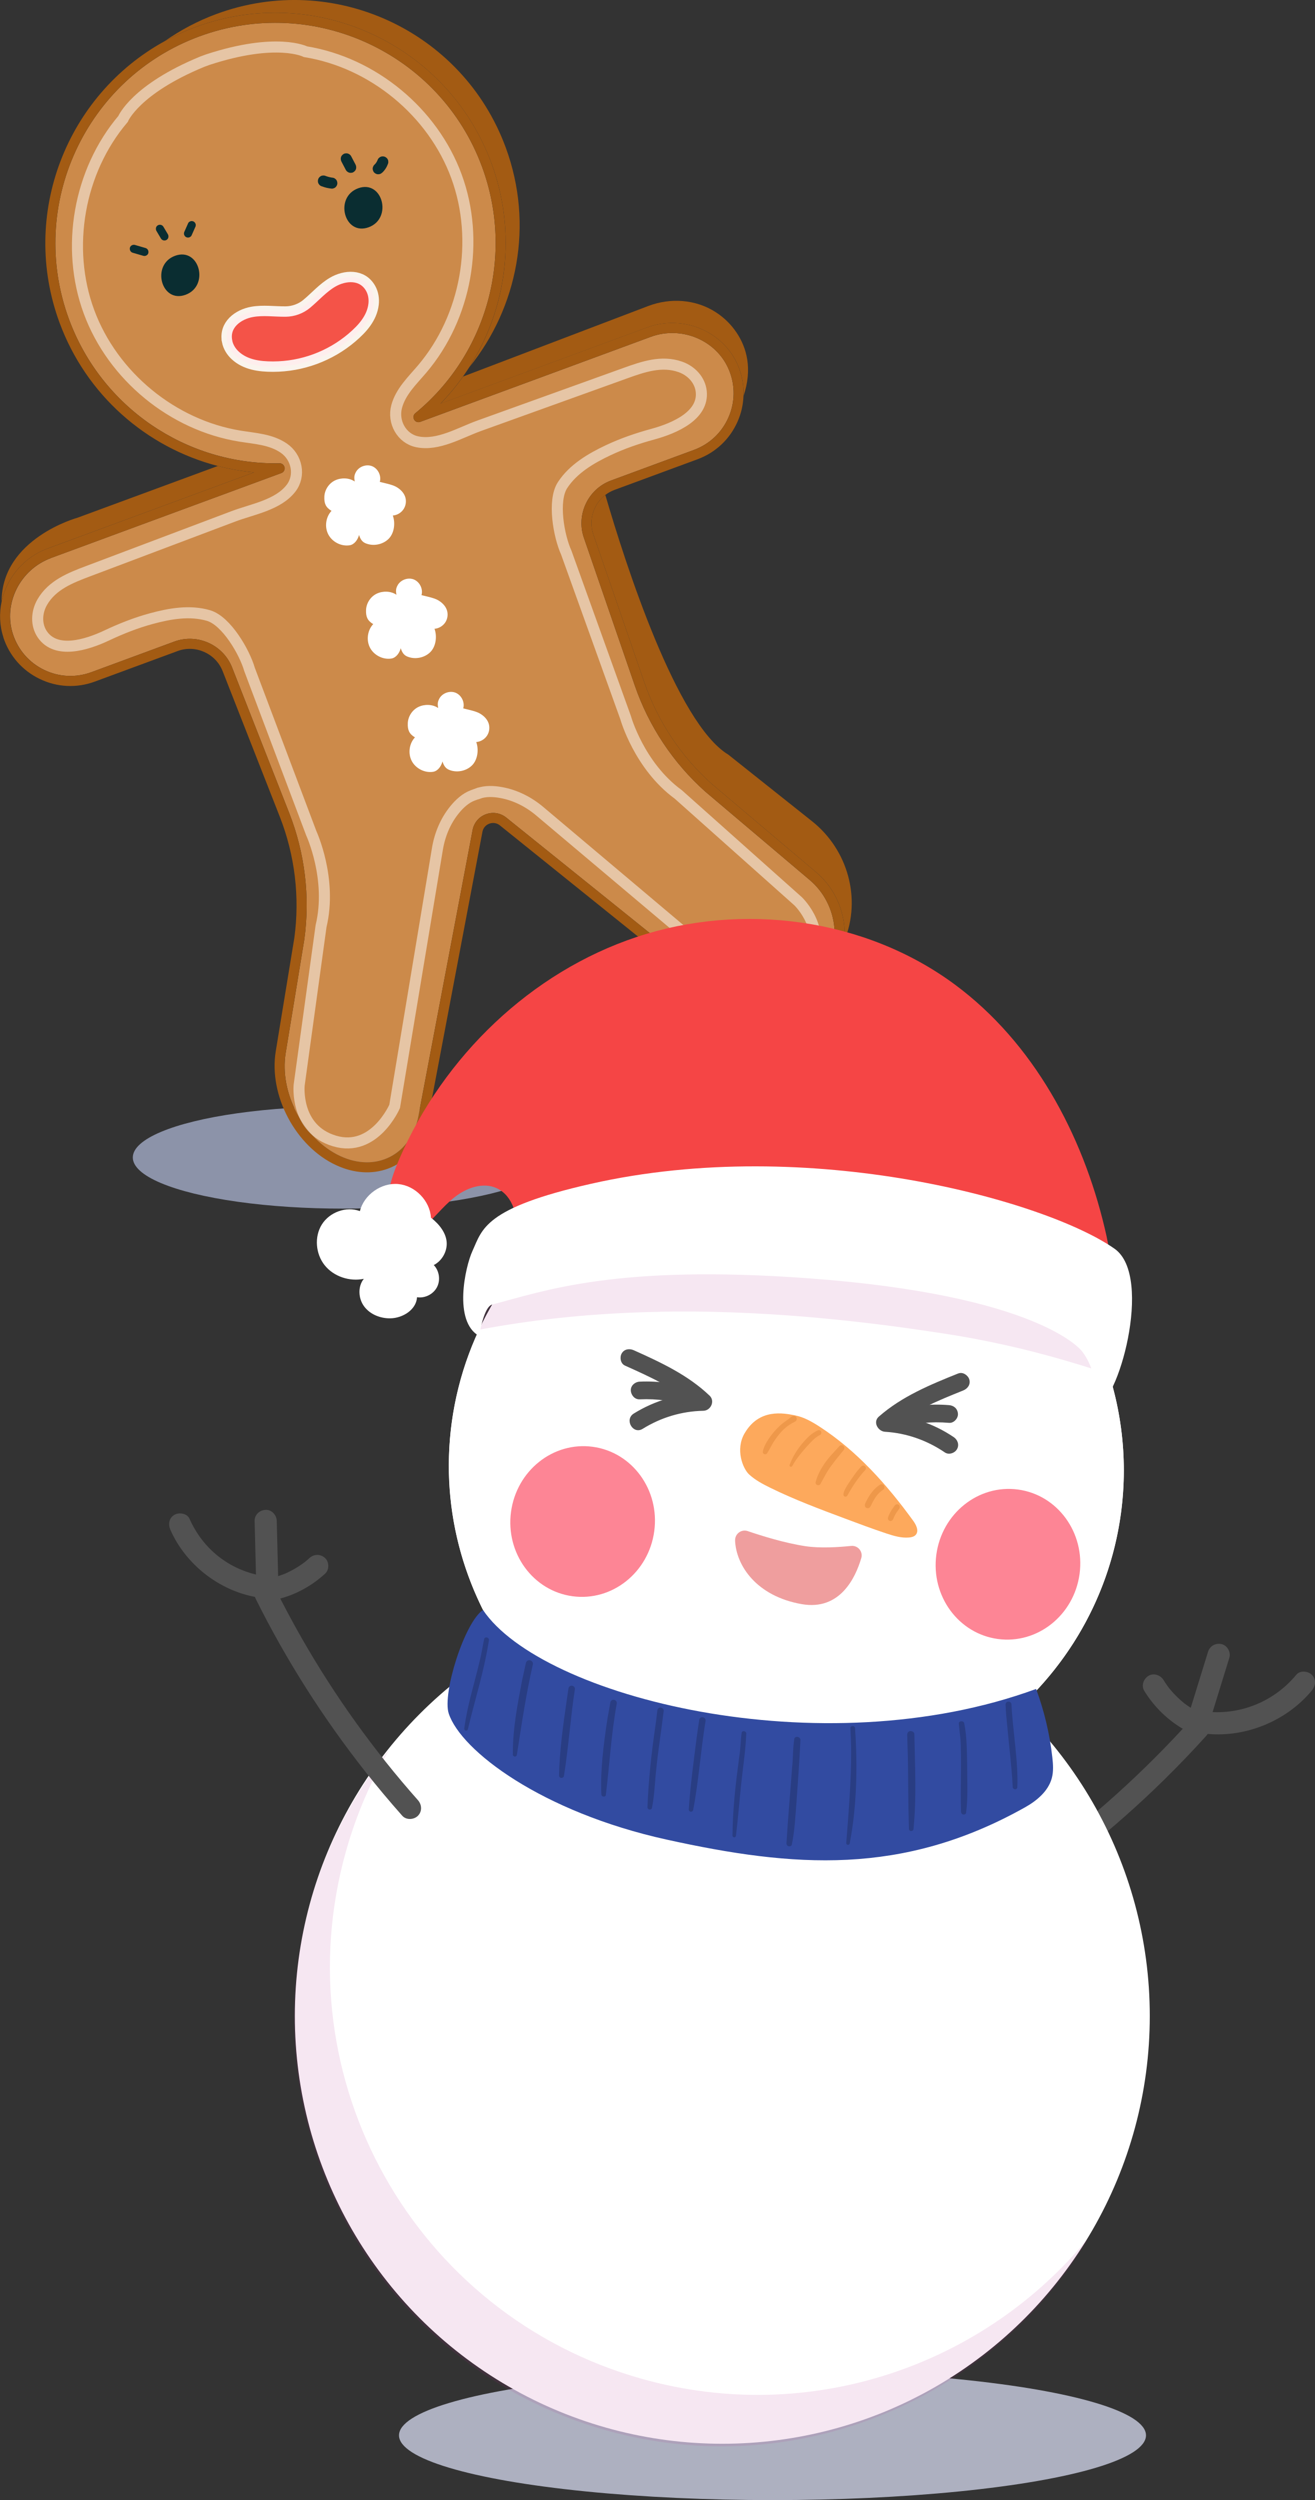 <?xml version="1.0" encoding="UTF-8"?><svg xmlns="http://www.w3.org/2000/svg" viewBox="0 0 356.66 677.68"><rect x="0" y="0" width="356.66" height="677.68" fill="#333333" stroke="none"/><defs><style>.cls-1{opacity:.5;stroke-width:3px;}.cls-1,.cls-2{fill:none;stroke:#fff;stroke-miterlimit:10;}.cls-3{fill:#cbcfe3;}.cls-3,.cls-4{opacity:.8;}.cls-3,.cls-4,.cls-5,.cls-6,.cls-7,.cls-8,.cls-9,.cls-10,.cls-11,.cls-12,.cls-13,.cls-14,.cls-15,.cls-16,.cls-17,.cls-18{stroke-width:0px;}.cls-4{fill:#a3abc6;}.cls-19,.cls-5{mix-blend-mode:multiply;}.cls-5{fill:#b22c90;opacity:.11;}.cls-2{opacity:.9;stroke-width:2.82px;}.cls-20{isolation:isolate;}.cls-6{fill:#525252;}.cls-7{fill:#293d83;}.cls-8{fill:#a35b13;}.cls-9{fill:#0a2d31;}.cls-10{fill:#cc8a4a;}.cls-11{fill:#324ba1;}.cls-12{fill:#f45348;}.cls-13{fill:#fff;}.cls-14{fill:#ee984a;}.cls-15{fill:#fd8595;}.cls-16{fill:#ef9e9e;}.cls-17{fill:#fda95c;}.cls-18{fill:#f54545;}</style></defs><g class="cls-20"><g id="_圖層_2"><g id="_人物"><g class="cls-19"><path class="cls-6" d="m270.49,518.48c16.28-10.45,31.52-22.56,45.32-36.12,3.91-3.84,7.7-7.79,11.37-11.86,1.09-1.2,1.19-3.06,0-4.24-1.1-1.1-3.15-1.21-4.24,0-12.69,14.02-26.79,26.78-42.1,37.9-4.37,3.18-8.84,6.22-13.39,9.14-1.36.87-1.92,2.66-1.08,4.1.79,1.36,2.74,1.95,4.1,1.08h0Z"/></g><g class="cls-19"><path class="cls-6" d="m327.55,470c10.56.95,21.51-3.61,28.26-11.78,1.03-1.25,1.22-3.02,0-4.24-1.06-1.06-3.21-1.26-4.24,0-5.9,7.14-14.89,10.85-24.02,10.02-1.62-.15-3,1.48-3,3,0,1.74,1.38,2.85,3,3h0Z"/></g><g class="cls-19"><path class="cls-6" d="m327.25,469.37c2.06-6.67,4.12-13.35,6.18-20.02.46-1.5-.55-3.34-2.1-3.69-1.63-.37-3.2.49-3.69,2.1-2.06,6.67-4.12,13.35-6.18,20.02-.46,1.5.55,3.34,2.1,3.69,1.63.37,3.2-.49,3.69-2.1h0Z"/></g><g class="cls-19"><path class="cls-6" d="m324.29,463.72c-.97-.55-1.92-1.16-2.82-1.82-.11-.08-.21-.16-.32-.24-.29-.22.56.44.17.13-.23-.18-.46-.37-.68-.56-.43-.36-.84-.74-1.25-1.13-.79-.76-1.53-1.56-2.22-2.41-.08-.1-.17-.21-.25-.31-.38-.47.44.59.08.1-.16-.21-.32-.43-.47-.65-.34-.48-.66-.97-.97-1.47-.83-1.33-2.72-1.97-4.1-1.08s-1.96,2.68-1.08,4.1c2.68,4.34,6.44,7.99,10.88,10.5,1.37.77,3.34.37,4.1-1.08s.38-3.28-1.08-4.1h0Z"/></g><ellipse class="cls-4" cx="92.92" cy="313.75" rx="56.9" ry="13.86"/><path class="cls-8" d="m221.38,236.45l-28.34-23.97c-8.31-7.42-14.64-16.93-18.28-27.5l-13.83-40.11c-1.36-3.96.07-8.27,3.25-10.71,5.5,18.85,19.35,61.93,33.35,70.39l22.73,18.07c9.77,7.77,13.37,21.03,8.77,32.34.53-6.83-2.09-13.81-7.65-18.52Z"/><path class="cls-8" d="m12.87,148.7c-6.54,2.41-11.09,8.04-12.44,14.39,0-17.15,20.61-22.76,20.61-22.76l38.04-14.02c3.2.83,6.49,1.42,9.84,1.73l-56.04,20.65Z"/><path class="cls-8" d="m175.54,88.76l-56.05,20.65c2.24-2.3,4.27-4.76,6.1-7.34l50.22-19.12c6.04-2.3,12.9-1.83,18.33,1.68,2.2,1.42,4.12,3.27,5.63,5.52,2.78,4.15,4.36,9.83,1.89,17.22.12-2.72-.34-5.47-1.41-8.08-3.85-9.41-14.94-14.14-24.71-10.54Z"/><path class="cls-8" d="m133.31,44.3C121.41,11.99,85.44-4.6,53.14,7.3c-2.95,1.09-5.76,2.38-8.44,3.84,4.25-2.98,8.94-5.48,14.04-7.36,31.65-11.66,66.76,4.54,78.42,36.19,7.72,20.94,3.22,43.4-9.86,59.57,10.34-16.16,12.89-36.59,6.01-55.25Z"/><path class="cls-10" d="m13.81,151.26l62.51-23.04c.62-.23.99-.88.87-1.53-.01-.08-.05-.14-.08-.21-.2-.54-.7-.91-1.28-.9-25.39.47-48.34-15.23-57.12-39.05C7.32,55.64,23.19,21.24,54.08,9.86c30.89-11.38,65.28,4.49,76.67,35.38,8.78,23.82,1.5,50.66-18.12,66.78-.45.37-.59.98-.39,1.52.03.07.04.15.08.21.33.58,1.03.83,1.65.6l62.51-23.04c8.41-3.1,17.94.94,21.25,9.01,1.71,4.17,1.65,8.73-.16,12.84-1.81,4.11-5.13,7.23-9.34,8.79l-22.51,8.3c-6.22,2.29-9.52,9.25-7.36,15.51l13.83,40.12c3.79,11,10.39,20.92,19.07,28.67l28.36,23.99c7.93,6.71,9.05,18.72,2.5,26.78-6.64,8.17-18.73,9.45-26.93,2.85l-57.89-46.56c-1.57-1.26-3.63-1.6-5.51-.9-1.88.69-3.23,2.29-3.61,4.26l-14.69,77.51c-.96,5.09-3.69,9.02-7.68,11.08-3.98,2.05-8.78,1.99-13.48-.18-9.96-4.6-16.62-17.14-14.84-27.97l5.05-30.76c1.59-11.57.17-23.39-4.08-34.22l-15.51-39.5c-2.42-6.17-9.45-9.32-15.66-7.03l-22.51,8.3c-4.22,1.55-8.77,1.33-12.81-.62-4.04-1.95-7.04-5.39-8.45-9.66-2.72-8.28,1.9-17.55,10.32-20.65Z"/><path class="cls-8" d="m.9,172.76c1.64,4.99,5.14,8.99,9.86,11.27,4.72,2.28,10.02,2.54,14.94.73l22.51-8.3c4.83-1.78,10.3.67,12.18,5.47l15.51,39.49c4.08,10.4,5.44,21.75,3.93,32.82l-5.04,30.72c-1.96,11.95,5.39,25.81,16.39,30.88,4.8,2.22,9.72,2.53,14.06.93.62-.23,1.22-.49,1.81-.8,4.75-2.45,7.99-7.06,9.11-12.99l14.69-77.51c.19-1.02.89-1.85,1.87-2.21.98-.36,2.05-.19,2.86.47l57.89,46.56c9.37,7.54,23.17,6.08,30.76-3.25,2.89-3.55,4.47-7.78,4.8-12.07.53-6.83-2.09-13.81-7.65-18.52l-28.34-23.97c-8.31-7.42-14.64-16.93-18.28-27.5l-13.83-40.11c-1.36-3.96.07-8.27,3.25-10.71.73-.56,1.56-1.02,2.47-1.36l22.51-8.3c4.92-1.81,8.79-5.45,10.9-10.25.98-2.22,1.49-4.54,1.59-6.89.12-2.72-.34-5.47-1.41-8.08-3.85-9.41-14.94-14.14-24.71-10.54l-56.05,20.65c2.24-2.3,4.27-4.76,6.1-7.34.59-.83,1.16-1.67,1.71-2.53,10.34-16.16,12.89-36.59,6.01-55.25C121.41,11.99,85.44-4.6,53.14,7.3c-2.95,1.09-5.76,2.38-8.44,3.84C18.05,25.74,5.33,58.12,16.15,87.47c7.19,19.51,23.46,33.79,42.93,38.84,3.2.83,6.49,1.42,9.84,1.73l-56.04,20.65c-6.54,2.41-11.09,8.04-12.44,14.39-.67,3.14-.57,6.46.48,9.66Zm23.85,9.44c-4.22,1.55-8.77,1.33-12.81-.62-4.04-1.95-7.04-5.39-8.45-9.66-2.72-8.28,1.9-17.55,10.32-20.65l62.51-23.04c.62-.23.99-.88.87-1.53-.01-.08-.05-.14-.08-.21-.2-.54-.7-.91-1.28-.9-25.39.47-48.34-15.23-57.12-39.05C7.32,55.64,23.19,21.24,54.08,9.86c30.89-11.38,65.28,4.49,76.67,35.38,8.78,23.82,1.5,50.66-18.12,66.78-.45.37-.59.98-.39,1.52.03.07.04.15.08.21.33.58,1.03.83,1.65.6l62.51-23.04c8.41-3.1,17.94.94,21.25,9.01,1.71,4.17,1.65,8.73-.16,12.84-1.81,4.11-5.13,7.23-9.34,8.79l-22.51,8.3c-6.22,2.29-9.52,9.25-7.36,15.51l13.83,40.12c3.79,11,10.39,20.92,19.07,28.67l28.36,23.99c7.93,6.71,9.05,18.72,2.5,26.78-6.64,8.17-18.73,9.45-26.93,2.85l-57.89-46.56c-1.57-1.26-3.63-1.6-5.51-.9-1.88.69-3.23,2.29-3.61,4.26l-14.69,77.51c-.96,5.09-3.69,9.02-7.68,11.08-3.98,2.05-8.78,1.99-13.48-.18-9.96-4.6-16.62-17.14-14.84-27.97l5.05-30.76c1.59-11.57.17-23.39-4.08-34.22l-15.51-39.5c-2.42-6.17-9.45-9.32-15.66-7.03l-22.51,8.3Z"/><path class="cls-9" d="m97.13,51.04c6.61-2.43,9.44,8.14,2.87,10.56-6.61,2.43-9.44-8.14-2.87-10.56Z"/><path class="cls-9" d="m47.47,69.34c6.61-2.43,9.44,8.14,2.87,10.56-6.61,2.43-9.44-8.14-2.87-10.56Z"/><path class="cls-9" d="m36,68.51l2.89.84c.55.16,1.22-.19,1.35-.77s-.18-1.18-.77-1.35l-2.89-.84c-.55-.16-1.22.19-1.35.77s.18,1.18.77,1.35h0Z"/><path class="cls-9" d="m42.42,62.58l1.23,2.07c.14.24.39.43.66.5s.61.04.85-.11.44-.38.5-.66.04-.59-.11-.85l-1.23-2.07c-.14-.24-.39-.43-.66-.5s-.61-.04-.85.11-.44.38-.5.66-.04.59.11.85h0Z"/><path class="cls-9" d="m51.94,63.86l1.01-2.28c.08-.13.12-.26.13-.41.03-.15.03-.29-.02-.44-.07-.25-.27-.53-.5-.66-.25-.13-.56-.2-.85-.11-.25.08-.54.25-.66.5l-1.01,2.28c-.08.13-.12.26-.13.41-.03.15-.03.29.02.44.07.25.27.53.5.66.25.13.56.2.85.11.25-.08.54-.25.66-.5h0Z"/><path class="cls-9" d="m87.32,50.51c.86.35,1.76.53,2.68.63.21,0,.4-.04.58-.13.19-.06.35-.16.48-.31.26-.26.46-.69.44-1.06s-.14-.79-.44-1.06l-.3-.23c-.23-.14-.49-.2-.76-.2-.07,0-.14-.02-.21-.03l.4.05c-.71-.1-1.4-.28-2.07-.55-.2-.06-.4-.07-.6-.03-.2,0-.39.07-.56.18-.31.18-.61.54-.69.9-.09.38-.07.81.15,1.16l.23.3c.19.19.41.31.66.39h0Z"/><path class="cls-9" d="m92.62,43.82c.4.76.8,1.53,1.2,2.29.17.32.55.59.9.69.2.06.4.07.6.03.2,0,.39-.07.56-.18.32-.21.6-.51.69-.9.09-.4.04-.79-.15-1.16l-1.2-2.29c-.17-.32-.55-.59-.9-.69-.2-.06-.4-.07-.6-.03-.2,0-.39.07-.56.18-.32.21-.6.51-.69.9-.09.4-.04.79.15,1.16h0Z"/><path class="cls-9" d="m103.66,46.81c.37-.34.69-.74.96-1.16s.48-.89.65-1.36c.06-.2.07-.4.03-.6,0-.2-.07-.39-.18-.56-.09-.17-.22-.32-.39-.42-.14-.13-.31-.22-.51-.27-.38-.09-.81-.07-1.16.15l-.3.23c-.19.19-.31.41-.39.66-.03.08-.06.15-.09.23l.15-.36c-.16.38-.37.74-.62,1.06l.23-.3c-.16.2-.33.39-.52.57-.15.14-.25.3-.31.48-.09.18-.14.37-.13.58,0,.21.04.4.13.58.06.19.16.35.31.48.29.26.66.46,1.06.44l.4-.05c.25-.07.47-.2.66-.39h0Z"/><path class="cls-12" d="m61.6,92.52c-.89-4.5,2.99-7.31,6.79-7.98,2.97-.53,6.02-.07,9.04-.09.01,0,.02,0,.03,0,2.1-.02,4.15-.77,5.77-2.12,0,0,.02-.01.02-.02,2.31-1.94,4.33-4.27,6.93-5.8,3.33-1.96,8.1-2.34,10.35,1.67.73,1.3.97,2.84.79,4.33-.45,3.74-3.04,6.58-5.79,8.93-.03.03-.06.05-.09.08-5.93,5.04-13.53,7.84-21.32,7.86-.04,0-.08,0-.12,0-3.63,0-7.43-.48-10.2-3.04-1.1-1.01-1.92-2.34-2.21-3.81Z"/><path class="cls-2" d="m61.6,92.52c-.89-4.5,2.99-7.31,6.79-7.98,2.97-.53,6.02-.07,9.04-.09.01,0,.02,0,.03,0,2.1-.02,4.15-.77,5.77-2.12,0,0,.02-.01.02-.02,2.31-1.94,4.33-4.27,6.93-5.8,3.33-1.96,8.1-2.34,10.35,1.67.73,1.3.97,2.84.79,4.33-.45,3.74-3.04,6.58-5.79,8.93-.03.03-.06.05-.09.08-5.93,5.04-13.53,7.84-21.32,7.86-.04,0-.08,0-.12,0-3.63,0-7.43-.48-10.2-3.04-1.1-1.01-1.92-2.34-2.21-3.81Z"/><path class="cls-1" d="m129.71,215.08c1.91-.71,4.17-.63,6.3-.23,3.84.71,7.4,2.53,10.39,5.05l54.11,45.58s12.33,6.06,18.49-3.43c6.16-9.5-2.54-17.76-2.54-17.76l-32.48-28.94c-10.65-7.76-14.3-20.83-14.3-20.83l-16.09-44.72c-2.01-4.4-3.79-14.1-.99-18.34,2.88-4.38,7.62-7.18,12.34-9.41,3.9-1.84,7.99-3.24,12.15-4.37,5.99-1.63,13.75-5.07,13.11-11.51-.31-3.15-2.69-5.67-5.68-6.72-5.06-1.78-10.1-.03-14.89,1.69-13.21,4.75-26.42,9.51-39.63,14.26-5.26,1.89-11.21,5.53-16.85,4.35-4.25-.89-6.69-5.38-5.56-9.57,1.09-4.04,4.21-6.98,6.87-10.11,12.03-14.12,15.74-34.85,9.35-52.26-6.39-17.41-22.64-30.82-40.95-33.79,0,0-7.72-3.99-26.48,2.14l-1.47.54c-18.25,7.5-21.54,15.55-21.54,15.55-12,14.14-15.66,34.88-9.23,52.28,6.43,17.4,22.71,30.77,41.02,33.7,4.06.65,8.34.87,11.79,3.23,3.59,2.45,4.64,7.45,1.98,10.89-3.53,4.56-10.41,5.65-15.64,7.62-13.13,4.95-26.27,9.91-39.4,14.86-4.75,1.79-9.73,3.73-12.42,8.37-1.59,2.74-1.76,6.2.04,8.8,3.69,5.32,11.83,2.9,17.44.25,3.9-1.84,7.92-3.43,12.08-4.56,5.04-1.37,10.46-2.31,15.49-.85,4.88,1.41,9.82,9.95,11.15,14.6l16.77,44.46s5.71,12.31,2.64,25.13l-5.94,43.09s-1.25,11.93,9.6,15.16c10.85,3.23,16.3-9.39,16.3-9.39l11.6-69.79c.64-3.86,2.17-7.55,4.63-10.58,1.36-1.68,3.03-3.2,4.94-3.91l1.47-.54Z"/><path class="cls-13" d="m89.91,138.48c-1.57,1.68-1.93,4.37-.86,6.4,1.07,2.03,3.48,3.27,5.76,2.93,1.31-.19,2.24-1.53,2.57-2.81.32,1.01.77,1.84,1.74,2.25,2.04.87,4.58.42,6.19-1.1,1.62-1.52,1.98-4.32,1.23-6.41,1.18-.09,2.3-.76,2.94-1.76.64-.99.79-2.29.38-3.4-.43-1.17-1.4-2.07-2.49-2.66-1.09-.59-3.16-.99-4.36-1.3.48-1.66-.48-3.6-2.08-4.25-1.6-.64-3.63.11-4.43,1.64-.48.92-.46,1.49-.29,2.51-1.5-1.05-3.74-1.09-5.39-.28-1.64.81-2.78,2.56-2.85,4.4-.07,1.83.37,2.89,1.94,3.83Z"/><path class="cls-13" d="m101.22,169.18c-1.57,1.68-1.93,4.37-.86,6.4,1.07,2.03,3.48,3.27,5.76,2.93,1.31-.19,2.24-1.53,2.57-2.81.32,1.01.77,1.84,1.74,2.25,2.04.87,4.58.42,6.19-1.1,1.62-1.52,1.98-4.32,1.23-6.41,1.18-.09,2.3-.76,2.94-1.76.64-.99.79-2.29.38-3.4-.43-1.17-1.4-2.07-2.49-2.66-1.09-.59-3.16-.99-4.36-1.3.48-1.66-.48-3.6-2.08-4.25-1.6-.64-3.63.11-4.43,1.64-.48.92-.46,1.49-.29,2.51-1.5-1.05-3.74-1.09-5.39-.28-1.64.81-2.78,2.56-2.85,4.4-.07,1.83.37,2.89,1.94,3.83Z"/><path class="cls-13" d="m112.54,199.88c-1.57,1.68-1.93,4.37-.86,6.4,1.07,2.03,3.48,3.27,5.76,2.93,1.31-.19,2.24-1.53,2.57-2.81.32,1.01.77,1.84,1.74,2.25,2.04.87,4.58.42,6.19-1.1s1.98-4.32,1.23-6.41c1.18-.09,2.3-.76,2.94-1.76.64-.99.79-2.29.38-3.4-.43-1.17-1.4-2.07-2.49-2.66-1.09-.59-3.16-.99-4.36-1.3.48-1.66-.48-3.6-2.08-4.25-1.6-.64-3.63.11-4.43,1.64-.48.92-.46,1.49-.29,2.51-1.5-1.05-3.74-1.09-5.39-.28-1.64.81-2.78,2.56-2.85,4.4-.07,1.83.37,2.89,1.94,3.83Z"/><ellipse class="cls-3" cx="209.52" cy="660.13" rx="101.3" ry="17.55"/><circle class="cls-13" cx="195.91" cy="546.47" r="115.94"/><ellipse class="cls-13" cx="213.26" cy="397.91" rx="89.03" ry="91.58" transform="translate(-209.59 556.05) rotate(-82.31)"/><path class="cls-13" d="m298.4,365.8c5.54,13.66,7.71,28.82,5.62,44.36-6.58,48.73-52.54,82.75-102.66,75.98-50.12-6.76-85.42-51.75-78.85-100.48,1.75-12.97,6.29-24.9,12.96-35.29,54.4-6.08,110.63-1.97,162.93,15.42Z"/><path class="cls-11" d="m180.84,498.65c34.45,7.59,63.89,9.88,97.12-8.72,3.2-1.79,6.31-4.35,7.3-7.89.51-1.84.37-3.79.16-5.68-.71-6.33-2.19-12.57-4.4-18.55-58.35,21.41-134.21,2.16-150.02-21.41-5.03,3.36-11.07,22.62-9.3,28.05,3.31,10.11,25.23,26.73,59.13,34.2Z"/><path class="cls-6" d="m169.48,370.15c6.91,3.1,14.03,6.27,19.58,11.56l1.7-4.1c-6.66.13-13.21,2.03-18.87,5.55-2.62,1.63-.21,5.78,2.42,4.14,4.96-3.08,10.61-4.78,16.45-4.89,2.02-.04,3.24-2.63,1.7-4.1-5.87-5.6-13.24-9.03-20.56-12.31-1.18-.53-2.58-.34-3.28.86-.6,1.03-.33,2.75.86,3.28h0Z"/><path class="cls-6" d="m188.64,376.7c-4.85-1.67-10.03-2.42-15.15-2.19-1.25.05-2.46,1.07-2.4,2.4.06,1.25,1.06,2.46,2.4,2.4,4.88-.21,9.22.42,13.87,2.02,1.19.41,2.68-.47,2.95-1.68.3-1.34-.4-2.51-1.68-2.95h0Z"/><path class="cls-17" d="m201.95,388.52c3.95-6.81,10.57-5.5,13.76-4.85,2.37.48,4.52,1.71,6.56,3.03,10.13,6.56,18.32,15.75,25.41,25.52.82,1.13,1.62,2.75.7,3.81-.44.5-1.15.67-1.81.73-2.1.19-4.17-.44-6.17-1.1-3.77-1.25-7.49-2.64-11.22-4.04-6.83-2.55-13.67-5.11-20.22-8.32-2.04-1-4.08-2.08-5.76-3.61-1.68-1.53-3.84-6.72-1.25-11.18Z"/><ellipse class="cls-15" cx="273.4" cy="424.05" rx="20.44" ry="19.6" transform="translate(-183.4 638.29) rotate(-82.32)"/><ellipse class="cls-15" cx="158.02" cy="412.4" rx="20.44" ry="19.6" transform="translate(-271.81 513.84) rotate(-82.31)"/><path class="cls-7" d="m272.9,461.54c.4-.55,1.36-.3,1.43.39.36,7.38,1.91,15.76,1.59,22.62-.23.79-1.37.48-1.25-.33-.29-5.5-1-10.98-1.49-16.47-.2-1.86-.37-3.73-.44-5.61-.03-.21.03-.43.16-.6Z"/><path class="cls-7" d="m261.54,467.22c.75,3.8.7,7.69.78,11.54,0,4.23.26,8.56-.31,12.74-.22.45-.92.48-1.2.07-.27-.54-.1-.37-.17-.97-.16-6,.13-10.77-.04-16.6.04-2.31-.37-4.62-.56-6.89.17-.79,1.42-.71,1.5.1Z"/><path class="cls-7" d="m246.41,469.42c.6-.49,1.67,0,1.59.73.15,8.56.63,17.16-.25,25.68-.02.47-.74.68-1.07.31-.27-.39-.1-.43-.17-.99-.2-6.08-.16-12.16-.26-18.23-.03-1.84-.12-3.67-.16-5.51.08-.66-.28-1.5.31-2Z"/><path class="cls-7" d="m231.91,468.42c.71,10.34.48,21.28-1.45,31.28,0,0,.02-.06.01-.04-.02.18-.16.35-.35.39-.33.11-.66-.22-.59-.55.62-7.77,1.34-17.08,1.32-24.11.05-2.35-.13-4.71-.2-7.05.14-.66,1.19-.6,1.25.08Z"/><path class="cls-7" d="m215.45,471.22c.43-.83,1.8-.36,1.64.57-.26,5.57-.67,11.13-1.06,16.7-.31,3.87-.49,7.82-1.29,11.61-.24.47-.97.5-1.27.08-.27-.5-.13-.39-.15-.67.4-6.82,1.03-13.62,1.52-20.42.28-2.6.18-5.3.61-7.86Z"/><path class="cls-7" d="m202.4,469.99c-.17,4.62-.92,9.18-1.39,13.78-.49,4.61-.84,9.24-1.4,13.85-.03.3-.38.5-.66.37-.33-.18-.29-.45-.28-.53.05-7.13.89-14.21,1.83-21.27.37-2.19.35-4.46.67-6.62.32-.62,1.35-.27,1.23.42Z"/><path class="cls-7" d="m189.63,466.22c.03-.23.15-.44.34-.58.58-.47,1.53.07,1.4.81-1.29,7.83-1.94,16.86-3.36,24.12-.05.52-.77.71-1.08.28-.2-.37-.1-.32-.11-.52.42-6.41,1.31-12.78,2.11-19.15.23-1.66.46-3.32.71-4.97Z"/><path class="cls-7" d="m177.78,467.7c.19-1.36.37-2.73.51-4.1.03-.23.15-.43.33-.57.58-.47,1.51.07,1.38.8-.6,5.14-1.46,10.25-1.97,15.41-.43,3.63-.48,7.36-1.23,10.94-.23.46-.96.4-1.15-.08-.06-.04-.05-.47-.04-.27,0,.1,0,.1,0-.01.28-7.41,1.1-14.79,2.17-22.12Z"/><path class="cls-7" d="m164.79,465.68c.24-1.39.52-2.78.74-4.17.03-.23.16-.44.34-.59.59-.48,1.54.07,1.42.82-1.52,8.24-1.96,16.66-2.99,24.94-.23.46-.96.4-1.15-.08-.03-.06-.04-.12-.04-.18,0,0,0,0,0-.02-.33-6.5.63-13.86,1.68-20.73Z"/><path class="cls-7" d="m151.62,481.32c.14-6.71,1.08-13.39,2.03-20.02.18-1.21.36-2.42.53-3.63.03-.23.15-.44.34-.58.58-.47,1.53.07,1.4.81-1.17,7.58-1.81,16.48-2.96,23.45-.07.66-1.05.8-1.29.17-.08-.11-.04-.56-.05-.2Z"/><path class="cls-7" d="m141.68,455.14c.31-1.43.64-2.85.94-4.28.03-.25.17-.49.37-.64.65-.53,1.69.07,1.55.9-1.87,8.1-3.07,16.33-4.35,24.53-.02.36-.43.6-.76.45-.55-.37-.26-.61-.33-1.21.02-6.66,1.33-13.24,2.57-19.76Z"/><path class="cls-7" d="m125.93,468.45c.87-6.47,2.7-11.91,4.18-18.24.53-1.99.78-4.06,1.23-6.05.33-.64,1.39-.28,1.27.44-1.35,8.65-3.75,15.87-5.7,24.1-.03.1,0,0,.01-.04-.03.2-.17.38-.37.42-.37.12-.73-.26-.62-.63Z"/><path class="cls-14" d="m242.15,408.83c.32-.37.51-.99,1.05-1.07.64-.11,1.11.7.69,1.2-.68.97-.89,1.18-1.29,2.01-.25.42-.3,1.04-.79,1.27-.49.22-1.07-.23-.99-.76.25-.96.77-1.84,1.32-2.65Z"/><path class="cls-14" d="m235.26,406.37c.71-1.34,1.62-2.57,2.82-3.51.35-.22.68-.59,1.12-.52.69.07.94,1.03.38,1.43-1.49.98-2.17,2.08-2.88,3.37-.28.47-.44,1.03-.79,1.45-.36.41-1.11.25-1.3-.26-.21-.69.38-1.35.64-1.96Z"/><path class="cls-14" d="m230.93,400.91c.7-1,1.39-2.01,2.21-2.92.28-.26.49-.67.9-.72.62-.1,1.08.68.67,1.17-2.1,2.22-3.76,4.91-4.82,6.83-.13.38-.62.56-.94.3-.86-.79,1.47-3.82,1.98-4.66Z"/><path class="cls-14" d="m221.24,401.68c.61-2.35,1.91-4.45,3.41-6.34.95-1.13,1.97-2.2,2.97-3.3.12-.16.31-.27.51-.29.67-.11,1.16.73.72,1.26-1.51,1.9-3.11,3.74-4.41,5.8-.46.71-1.39,2.51-1.87,3.34-.36.86-1.61.32-1.33-.47Z"/><path class="cls-14" d="m214.18,397.05c1-2.75,2.73-5.22,4.78-7.29.7-.69,1.46-1.33,2.33-1.78.33-.16.69-.45,1.07-.27.55.22.55,1.07,0,1.28-1.28.64-2.19,1.66-3.47,3.04-1.34,1.5-2.92,3.42-3.7,4.82-.23.35-.21.41-.39.63-.28.31-.82-.06-.63-.44Z"/><path class="cls-14" d="m211.32,386.64c.69-.66,1.46-1.21,2.24-1.77.67-.39,1.4-1.5,2.23-.92.49.36.38,1.19-.19,1.41-2.39,1.18-3.75,2.58-5.37,4.88-.85,1.23-1.21,2.13-2.11,3.59,0,0-.05.12-.13.18-.35.4-1.07.14-1.12-.38.28-2.11,2.54-5.21,4.47-6.99Z"/><path class="cls-5" d="m179.05,355.56c1.18-.02,2.36-.04,3.54-.05.47,0,.94,0,1.41,0,1.33,0,2.66,0,3.99,0,.24,0,.49,0,.73,0,1.6.02,3.2.04,4.79.08.33,0,.66.02.98.03,1.28.03,2.55.07,3.83.11.43.02.87.03,1.3.05,1.31.05,2.63.11,3.94.17.28.01.56.02.84.04,1.61.08,3.22.17,4.82.27.26.02.51.03.77.05,1.34.09,2.67.18,4.01.27.43.03.87.06,1.3.1,1.26.1,2.53.2,3.79.3.34.03.68.06,1.02.09,1.6.14,3.19.28,4.79.44.2.02.4.04.6.06,1.38.14,2.75.28,4.13.42.45.05.9.1,1.35.15,1.2.13,2.4.27,3.6.41.41.05.82.09,1.23.14,1.57.19,3.15.38,4.72.58.14.02.28.04.42.06,1.42.18,2.85.37,4.27.57.47.06.94.13,1.41.2,1.15.16,2.3.32,3.44.49.46.07.92.13,1.38.2,1.55.23,3.11.46,4.66.7,1.22.19,2.44.39,3.66.59.28.05.56.09.83.14,1.22.21,2.43.43,3.65.65.05,0,.1.02.15.03,1.2.23,2.4.46,3.6.71.2.04.4.08.6.12,1.26.26,2.51.53,3.77.81.02,0,.04,0,.06.01,1.26.28,2.53.57,3.79.87.1.02.21.05.31.07,1.29.31,2.58.63,3.87.96.02,0,.04.01.06.02,1.28.33,2.55.66,3.83,1.01.06.02.12.03.19.05,1.26.34,2.52.7,3.78,1.06,3.25.94,6.49,1.93,9.71,2.98.03-2.51-.04-5.3-.27-8.42-8.4-9.5-21.59-12.96-34.07-15.22-26.67-4.84-53.82-6.37-80.89-7.74-16.55-.84-33.93-1.47-48.79,5.85-1.85.91-3.23,3.06-3.35,5.51-.14,2.96-.36,5.92-.63,8.88,14.27-2.69,28.66-4.17,43.1-4.69,1.56-.06,3.11-.1,4.67-.13.43,0,.86-.02,1.29-.02Z"/><path class="cls-18" d="m300.71,348.84c1.13-5.2.18-10.61-1.05-15.78-6.07-25.71-19.41-50.42-40.63-66.15-24.3-18.01-57.64-22.47-86.35-12.93-28.71,9.54-52.35,32.38-64.37,60.15-2.3,5.31-4.21,11.31-2.38,16.8.58,1.72,1.69,3.47,3.46,3.9,1.77.44,3.57-.59,4.98-1.74,3.2-2.59,5.67-6.01,8.9-8.56,3.23-2.55,7.74-4.18,11.48-2.44,4.47,2.08,5.77,7.83,5.69,12.76,53.79-6.81,109.15-.81,160.27,13.99Z"/><path class="cls-13" d="m116.89,330.07c-.3-4.61-4.28-8.7-8.88-9.12s-9.26,2.87-10.4,7.34c-3.69-1.39-8.21.27-10.31,3.61-2.1,3.34-1.7,7.98.76,11.06,2.46,3.08,6.76,4.48,10.62,3.68-1.69,2.1-1.51,5.35.11,7.51,1.62,2.16,4.41,3.25,7.1,3.2,3.38-.06,7.02-2.35,7.22-5.72,2.13.34,4.42-.81,5.41-2.72,1-1.91.63-4.45-.87-6,2.23-1.14,3.67-3.68,3.5-6.18-.17-2.5-1.92-4.83-4.26-6.66Z"/><path class="cls-13" d="m293.5,366.32c3.47,4.55,3.91,10.08,3.84,14.46,5.52.75,15.73-34.71,4.96-42.29-18.35-12.92-82.64-31.03-142-17.61-29.12,6.59-29.47,12.35-32.19,18.29-1.92,4.2-5.24,19.03,1.85,22.97.54-3.3,1.75-8.06,3.51-8.52,14.1-3.66,33.53-10.95,85.85-7.12,62.03,4.54,73.74,19.24,74.18,19.82Z"/><path class="cls-5" d="m174.05,644.8c-61.64-17.34-97.55-81.36-80.21-143,2.81-9.98,6.84-19.27,11.89-27.79-9.7,11.93-17.19,25.99-21.62,41.74-17.34,61.64,18.57,125.66,80.21,143,51.66,14.53,104.99-8.35,131.11-52.42-28.28,34.77-75.49,51.38-121.38,38.47Z"/><g class="cls-19"><path class="cls-6" d="m113.35,487.95c-11.96-13.48-22.51-28.17-31.46-43.81-2.58-4.51-5.03-9.1-7.34-13.75-.72-1.45-2.77-1.85-4.1-1.08-1.48.86-1.8,2.65-1.08,4.1,8.26,16.6,18.25,32.27,29.73,46.83,3.22,4.08,6.56,8.06,10.01,11.95,1.08,1.21,3.14,1.1,4.24,0,1.2-1.2,1.08-3.03,0-4.24h0Z"/></g><g class="cls-19"><path class="cls-6" d="m70.83,427.09c-8.71-1.61-15.81-7.23-19.42-15.4-.65-1.48-2.82-1.83-4.1-1.08-1.53.89-1.73,2.62-1.08,4.1,4.09,9.27,13.05,16.32,23,18.16,1.59.29,3.24-.44,3.69-2.1.4-1.46-.49-3.39-2.1-3.69h0Z"/></g><g class="cls-19"><path class="cls-6" d="m75.56,432.26c-.17-6.67-.33-13.33-.5-20-.04-1.57-1.35-3.07-3-3s-3.04,1.32-3,3c.17,6.67.33,13.33.5,20,.04,1.57,1.35,3.07,3,3s3.04-1.32,3-3h0Z"/></g><g class="cls-19"><path class="cls-6" d="m75.39,433.47c4.77-1.17,9.16-3.59,12.78-6.9,1.16-1.06,1.16-3.18,0-4.24-1.24-1.14-3.01-1.13-4.24,0-.38.35-.77.69-1.17,1.01-.1.08-.2.16-.3.24-.51.41.39-.28.07-.06-.21.15-.41.31-.62.45-.87.61-1.77,1.17-2.71,1.67-.45.24-.92.47-1.38.69-.12.05-.23.11-.35.16-.36.17.04-.02.18-.07-.24.09-.48.19-.72.29-1.02.39-2.07.71-3.13.97-1.52.38-2.58,2.18-2.1,3.69s2.06,2.5,3.69,2.1h0Z"/></g><path class="cls-6" d="m259.94,372.27c-7.65,3.07-15.33,6.23-21.59,11.73-1.67,1.47-.23,3.98,1.7,4.1,5.83.35,11.4,2.33,16.22,5.6,1.07.73,2.66.2,3.28-.86.69-1.18.21-2.55-.86-3.28-5.52-3.74-11.99-5.86-18.64-6.25l1.7,4.1c5.6-4.92,12.65-7.76,19.48-10.5,1.2-.48,2.05-1.6,1.68-2.95-.31-1.14-1.74-2.16-2.95-1.68h0Z"/><path class="cls-6" d="m243.47,387.12c4.65-1.4,9.04-1.85,13.95-1.44,1.25.11,2.45-1.18,2.4-2.4-.06-1.39-1.06-2.29-2.4-2.4-5.11-.43-10.31.13-15.22,1.61-1.2.36-2.08,1.7-1.68,2.95s1.66,2.06,2.95,1.68h0Z"/><path class="cls-16" d="m199.38,417.58c-.07-1.82,1.7-3.15,3.42-2.56,3.65,1.25,9.99,3.24,15.7,4.1,3.94.59,9,.27,12.35-.08,1.83-.19,3.27,1.53,2.75,3.3-1.57,5.34-5.79,14.3-16.16,12.48-12.27-2.15-17.79-10.45-18.07-17.25Z"/></g></g></g></svg>